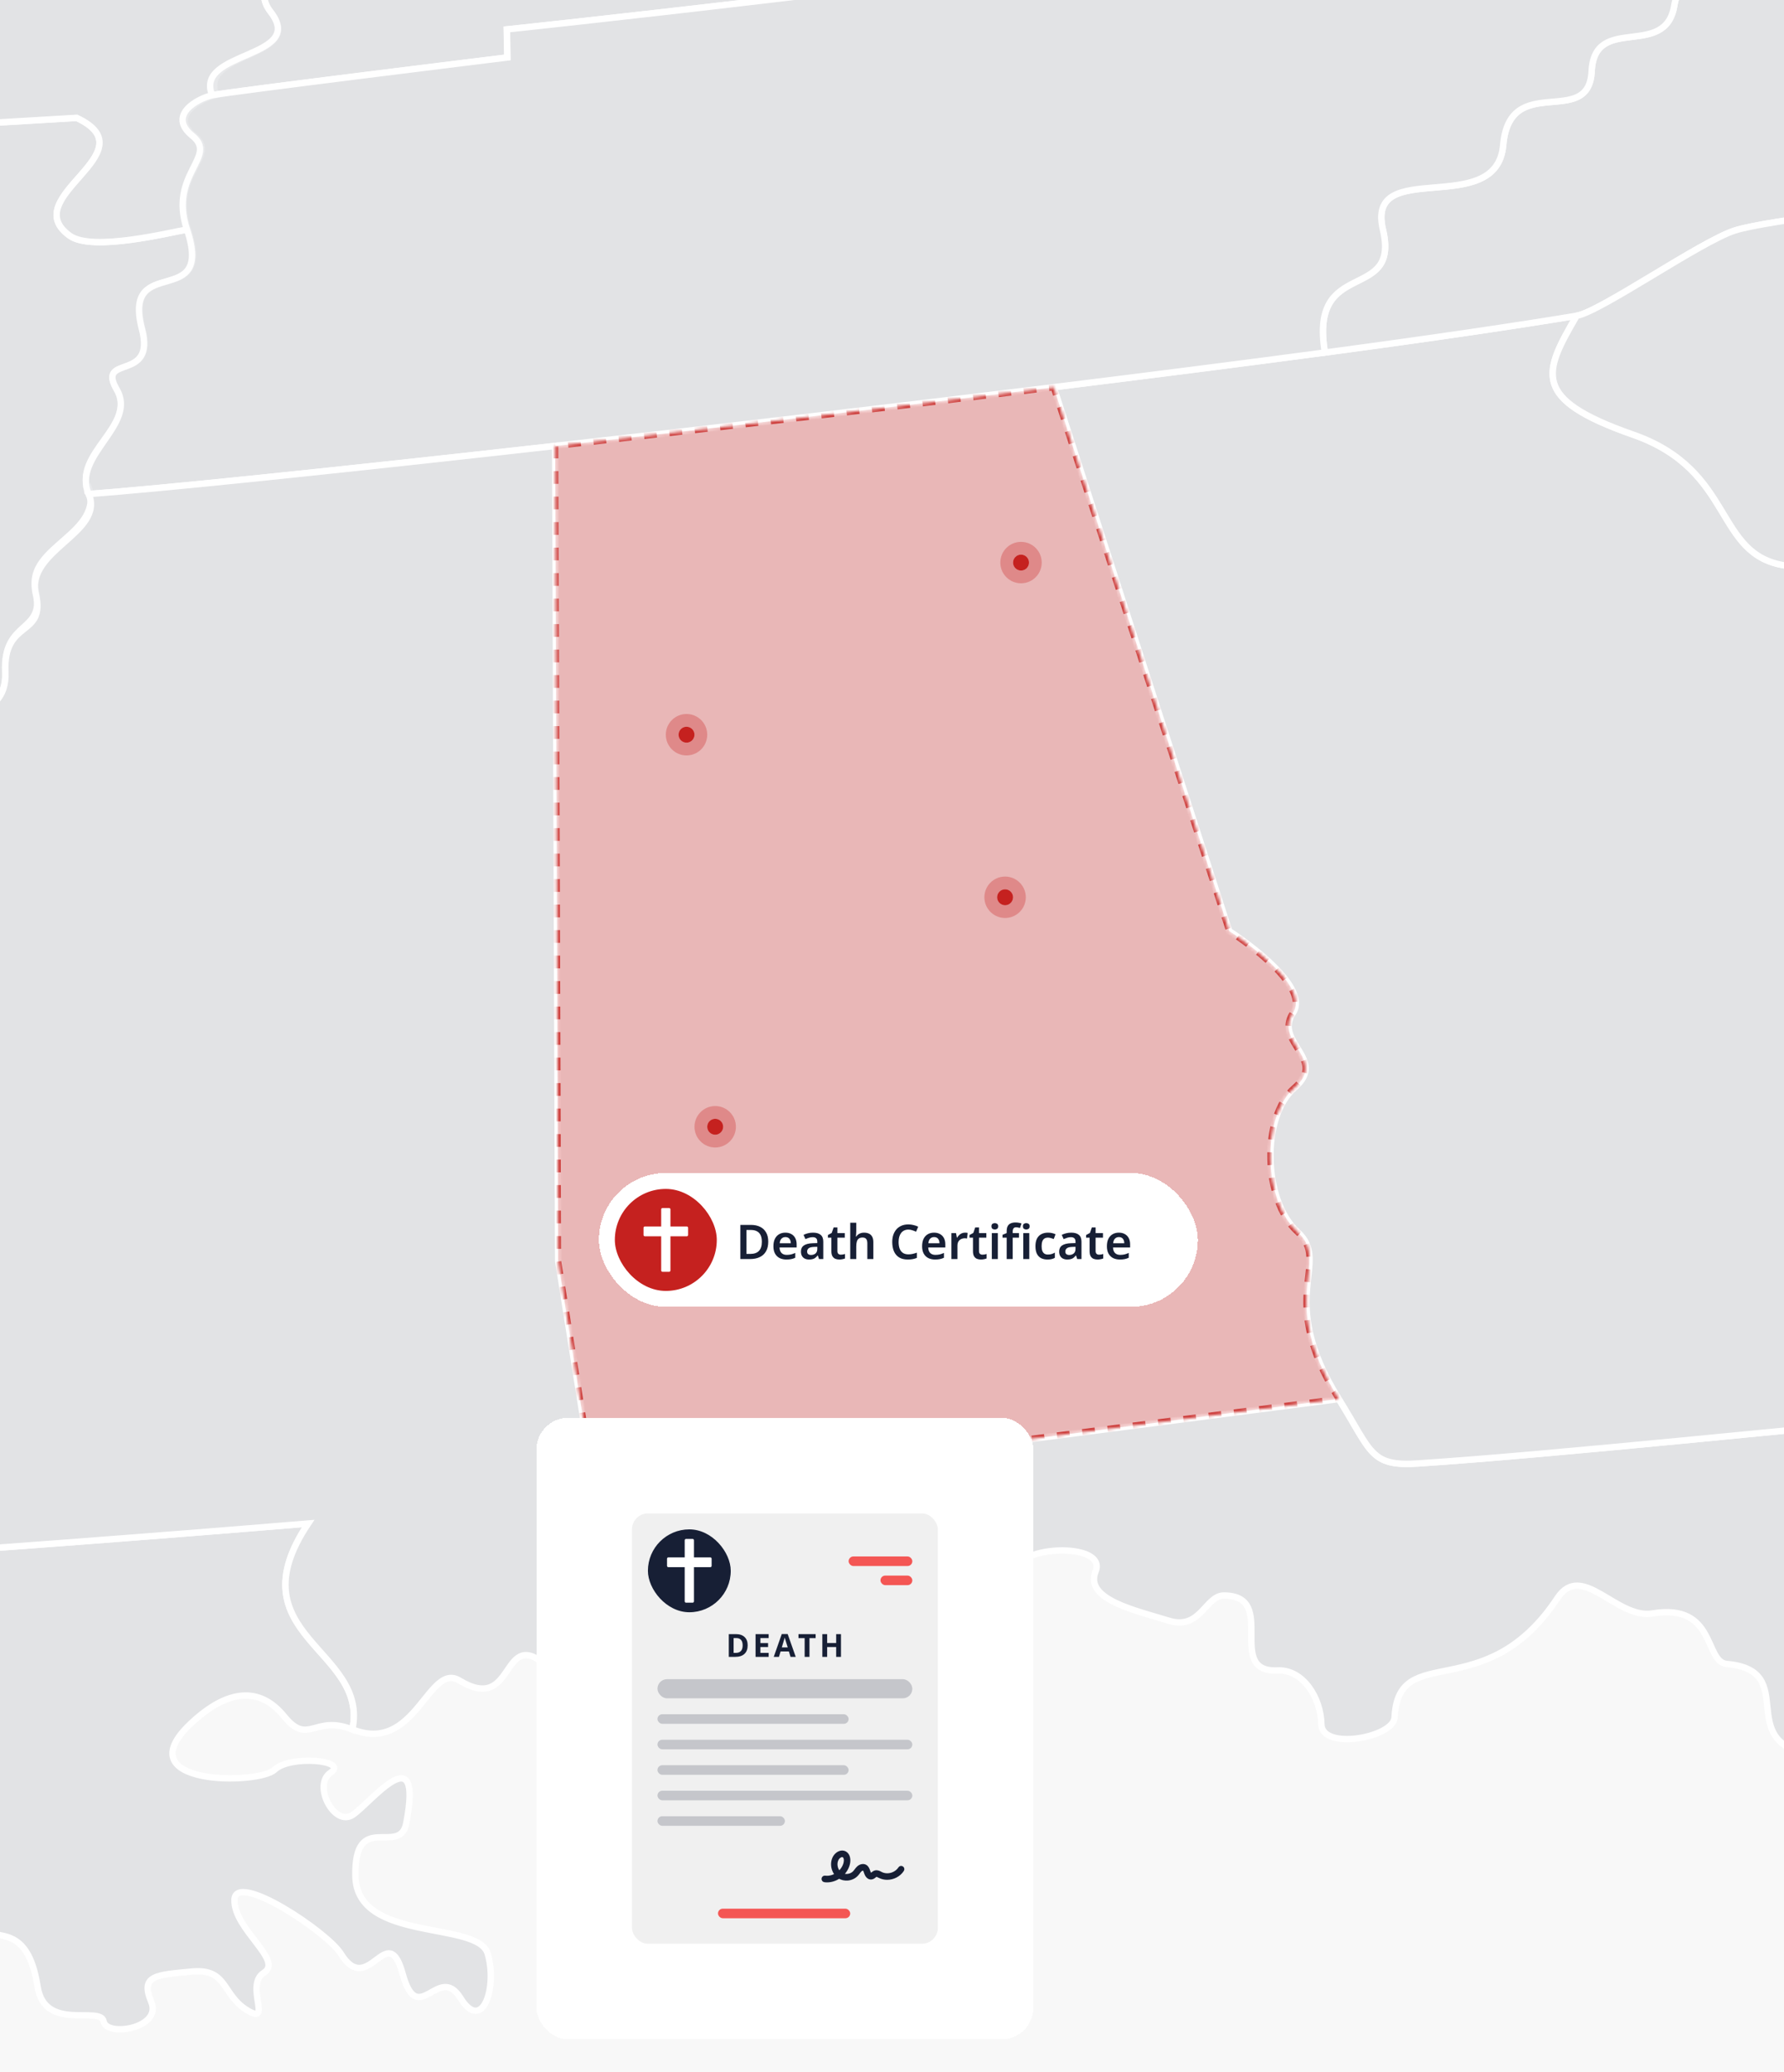 <svg width="560" height="650" viewBox="0 0 560 650" fill="none" xmlns="http://www.w3.org/2000/svg">
<g id="HERO Image - AL - Death" clip-path="url(#clip0_3044_58680)">
<rect width="560" height="650" fill="#F8F8F8"/>
<g id="IMG Hero" clip-path="url(#clip1_3044_58680)">
<g id="Map">
<path id="us_9" d="M640.845 420.616C606.76 411.274 655.181 477.455 613.698 443.772C567.96 447.831 487.84 456.353 445.143 459.141C430.094 460.133 430.654 455.604 420.26 438.927C420.26 438.927 265.609 459.046 252.45 460.58C239.292 462.113 243.266 472.065 252.861 480.663C262.456 489.261 258.193 495.694 260.814 501.414C266.227 500.06 259.357 512.326 269.434 513.372C279.512 514.419 276.201 492.748 285.697 490.438C296.943 487.704 287.582 501.323 297.664 503.168C316.159 506.565 316.832 499.009 319.195 491.846C321.559 484.682 347.502 484.177 343.911 493.009C340.321 501.842 356.714 505.311 366.818 508.446C376.923 511.581 378.321 500.529 384.235 500.556C401.404 500.633 384.321 524.83 401.043 524.068C408.978 523.703 414.613 532.58 414.784 540.939C414.955 549.298 437.448 545.076 437.759 538.805C438.936 514.509 466.156 535.715 488.887 501.364C496.555 489.748 507.44 508.063 518.695 506.191C538.72 502.862 534.935 521.406 542.045 522.038C565.105 524.09 544.21 546.276 568.145 550.381C600.431 555.916 586.095 568.425 612.259 578.8C625.864 584.177 614.171 610.977 611.356 636.992C608.542 663.007 616.224 670.78 625.048 672.287C633.871 673.793 626.09 662.218 623.897 657.242C621.705 652.267 631.313 651.64 641.418 654.788C651.523 657.937 620.013 692.483 636.005 698.004C651.996 703.526 650.593 727.217 661.068 736.406C685.775 758.082 656.106 718.101 680.095 725.981C685.414 727.718 677.79 756.16 685.775 758.077C693.759 759.995 696.651 737.354 703.463 742.65C710.274 747.946 688.77 760.955 699.7 763.653C710.631 766.351 709.332 783.05 715.385 793.877C726.252 813.324 763.089 793.746 766.482 836.772C767.235 846.367 786.136 833.357 787.607 846.385C790.981 876.32 749.033 854.631 748.587 874.214C748.361 884.291 769.662 869.464 796.936 866.82C820.695 864.533 812.869 838.297 825.806 830.533C833.737 825.774 821.295 813.897 824.101 808.817C843.047 774.534 821.985 705.515 817.226 697.634C812.467 689.753 802.791 692.749 803.964 683.677C804.347 680.686 795.307 656.525 785.139 643.078C774.268 628.642 739.74 571.601 740.931 569.061C742.122 566.521 759.877 575.277 751.388 568.853C696.985 527.704 681.634 452.685 676.027 444.011C670.419 435.336 663.54 427.112 665.471 419.114C660.139 422.52 652.222 423.729 640.845 420.616Z" fill="#171F35" fill-opacity="0.1" stroke="white" stroke-width="2"/>
<path id="us_10" d="M656.038 274.064C640.366 273.334 642.807 241.057 622.584 233.916C602.361 226.775 605.582 200.986 587.398 201.996C569.214 203.007 583.198 180.731 560.53 177.434C537.862 174.136 544.855 147.62 512.605 136.352C480.356 125.083 484.578 116.842 494.9 99.055C476.544 102.113 448.86 106.196 415.884 110.603C390.104 114.045 361.089 117.739 330.779 121.479L385.863 292.109C385.863 292.109 411.942 308.723 405.852 317.821C399.762 326.92 416.814 332.257 406.334 341.279C395.855 350.301 396.41 376.632 407.264 386.461C418.117 396.291 400.136 406.693 420.26 438.915C430.658 455.606 430.099 460.117 445.143 459.129C487.853 456.333 567.96 447.852 613.697 443.76C655.199 477.449 606.759 411.281 640.845 420.605C652.221 423.731 660.138 422.513 665.506 419.053C667.437 411.06 657.472 383.98 669.291 379.221C684.629 373.05 655.587 363.604 671.411 359.936C688.91 355.876 661.938 327.06 677.023 327.597C692.108 328.134 685.495 311.939 689.144 306.427C654.233 307.153 665.479 274.479 656.038 274.064Z" fill="#171F35" fill-opacity="0.1" stroke="white" stroke-width="2"/>
<path id="us_33" d="M554.15 -12.635C551.895 -0.672 528.356 -15.247 525.559 1.755C522.763 18.757 500.496 4.155 499.616 22.375C498.737 40.595 473.904 22.267 471.847 45.548C469.79 68.829 428.599 48.94 434.098 72.05C439.597 95.16 410.745 80.481 415.896 110.615C448.872 106.208 476.556 102.121 494.912 99.067C502.359 97.822 533.986 75.668 544.582 72.312C555.179 68.956 599.03 64.291 623.444 60.656C647.858 57.02 648.986 82.106 648.986 82.106L724.076 70.53L811.91 129.413C863.575 118.311 826.021 103.181 852.704 98.016C865.533 95.544 856.538 60.705 875.75 59.054C894.963 57.403 892.419 34.857 917.956 35.177C936.451 35.407 933.185 22.74 937.204 14.693C941.223 6.645 930.37 8.152 928.809 13.195C927.248 18.238 903.904 22.912 895.468 20.16C887.032 17.408 891.408 6.009 897.787 10.899C904.165 15.789 911.144 8.95 919.679 -3.775C928.214 -16.501 916.214 -9.144 905.586 -17.706C894.958 -26.267 891.787 -17.011 883.311 -22.374C874.835 -27.738 902.293 -35.217 909.177 -26.15C916.061 -17.083 918.438 -34.45 930.947 -25.758C947.931 -13.975 945.699 -41.095 954.432 -43.4C963.165 -45.706 963.648 -63.673 954.328 -68.924C945.008 -74.175 945.757 -57.867 944.21 -52.395C942.662 -46.923 933.663 -56.356 936.478 -61.941C939.293 -67.525 923.68 -73.737 921.731 -66.998C919.783 -60.258 903.859 -60.772 895.049 -62.266C886.239 -63.759 883.735 -82.958 888.282 -85.98C892.829 -89.002 889.491 -76.827 899.005 -72.812C915.05 -66.046 921.528 -97.127 930.365 -94.794C939.203 -92.462 941.981 -99.635 938.936 -104.592C935.891 -109.55 927.853 -114.413 927.681 -122.776C849.266 -93.631 707.439 -66.325 566.952 -44.172C568.198 -31.744 556.419 -24.603 554.15 -12.635Z" fill="#171F35" fill-opacity="0.1" stroke="white" stroke-width="2"/>
<path id="us_40" d="M648.996 82.1C648.996 82.1 647.855 57.001 623.455 60.65C599.055 64.3 555.194 68.946 544.593 72.307C533.992 75.668 502.361 97.817 494.922 99.062C484.61 116.844 480.392 125.09 512.628 136.359C544.864 147.627 537.89 174.139 560.553 177.441C583.217 180.743 569.233 203 587.421 202.003C605.609 201.006 602.357 226.814 622.607 233.923C642.857 241.033 640.39 273.318 656.061 274.071C665.484 274.5 654.225 307.173 689.154 306.456C692.812 300.944 685.053 289.792 685.211 276.819C685.369 263.845 699.145 283.653 703.751 283.554C708.357 283.454 708.98 272.989 704.324 270.562C699.669 268.135 703.399 259.041 720.113 263.967C746.642 271.793 732.933 236.084 751.334 234.862C769.734 233.639 751.108 222.722 763.094 216.623C787.111 204.421 762.435 184.415 782.721 173.958C792.285 169.028 783.948 135.434 811.948 129.412L724.114 70.529L648.996 82.1Z" fill="#171F35" fill-opacity="0.1" stroke="white" stroke-width="2"/>
<path id="us_18" d="M96.715 477.99C50.337 481.856 -18.19 487.012 -32.878 487.747C-47.566 488.482 -24.632 478.793 -30.888 459.246C-37.145 439.7 -16.512 445.979 -23.148 428.544C-29.783 411.109 -9.321 429.095 -10.472 411.538C-11.622 393.981 3.111 402.89 -12.222 389.808C-27.555 376.726 9.679 376.401 -7.314 364.19C-24.307 351.979 -2.834 337.309 -20.283 323.009L-215.908 334.544L-214.189 418.629C-183.907 425.96 -202.971 455.62 -186.988 459.088C-171.005 462.557 -193.534 476.79 -174.61 481.008C-155.686 485.225 -164.302 520.145 -173.365 527.02C-182.427 533.895 -163.179 546.476 -177.731 551.379C-192.284 556.283 -173.671 582.258 -184.254 597.13C-171.38 592.268 -172.49 597.302 -162.868 597.13C-153.246 596.959 -155.081 588.185 -151.013 582.244C-146.944 576.303 -139.767 579.51 -142.469 590.436C-145.171 601.362 -69.39 603.599 -61.058 600.92C-52.726 598.24 -67.761 579.718 -50.895 586.484C-34.028 593.251 -32.851 580.62 -26.477 593.111C-12.944 619.622 7.004 592.845 11.804 623.303C14.059 637.5 31.589 629.168 32.532 634.175C33.475 639.182 50.996 636.313 47.464 628.008C43.931 619.704 48.961 619.6 60.248 618.535C71.534 617.471 69.604 625.875 77.66 630.715C85.717 635.555 76.659 622.78 82.853 618.892C89.046 615.003 73.379 605.268 73.596 596.061C73.812 586.854 102.841 606.193 107.005 612.955C115.657 627.007 121.602 601.799 126.402 619.271C131.202 636.742 137.63 615.702 144.554 626.854C151.479 638.005 156.215 623.272 153.062 612.869C149.909 602.467 111.98 609.527 111.561 588.605C111.141 567.682 125.504 582.618 127.534 571.954C132.83 544.239 116.527 565.486 110.744 569.374C104.961 573.263 97.996 560.005 103.77 556.13C109.544 552.255 91.103 550.518 86.177 555.228C81.251 559.937 38.992 560.375 59.928 540.697C71.376 529.939 81.459 528.969 89.177 538.442C96.895 547.915 98.619 537.783 110.609 542.61C115.927 517.348 73.163 513.189 96.715 477.99Z" fill="#171F35" fill-opacity="0.1" stroke="white" stroke-width="2"/>
<path id="us_4" d="M36.719 122.22C30.224 111.055 49.116 119.996 44.708 103.224C38.357 79.081 67.615 97.734 58.99 71.977C53.419 72.915 29.023 79.077 21.928 73.988C4.948 61.782 47.343 47.942 24.102 36.998C-84.564 43.539 -264.748 53.075 -264.748 53.075L-250.146 133.132L-247.069 283.72C-231.61 303.022 -221.956 283.837 -216.737 293.143L-215.894 334.554L-20.268 323.02C-28.862 312.743 -7.913 302.675 -21.099 293.743C-34.284 284.811 -15.324 273.114 -20.607 260.668C-25.889 248.222 -6.42 250.744 -12.577 236.232C-18.735 221.72 2.386 227.557 1.633 210.83C0.879 194.104 14.394 198.885 11.191 185.145C7.989 171.404 33.02 167.502 27.76 152.548C27.336 152.548 26.858 153.829 26.47 153.861C26.863 153.829 27.372 154.397 27.796 154.384C22.609 142.276 43.229 133.394 36.719 122.22Z" fill="#171F35" fill-opacity="0.1" stroke="white" stroke-width="2"/>
<path id="us_25" d="M64.078 -34.022C70.898 -37.919 57.338 -56.478 59.115 -61.539C60.893 -66.6 52.349 -83.35 43.715 -78.176C39.375 -75.573 -23.829 -96.26 6.621 -142.074C26.329 -171.721 -22.823 -139.593 -26.725 -176.543C-28.624 -194.641 -35.594 -199.04 -47.142 -201.859C-92.121 -212.875 -84.547 -272.028 -82.725 -275.208C-88.485 -280.739 -98.261 -298.115 -107.021 -296.681C-115.782 -295.246 -309.35 -275.596 -348.975 -279.183C-345.641 -269.209 -316.495 -232.669 -321.642 -232.038C-304.23 -209.167 -300.341 -233.725 -292.51 -218.816C-284.679 -203.907 -307.085 -203.027 -300.738 -192.287C-280.592 -158.179 -275.476 -184.649 -272.819 -156.871C-271.015 -137.969 -266.265 -42.66 -264.632 12.875C-263.919 36.607 -263.513 53.023 -263.513 53.023C-263.513 53.023 -84.583 43.509 24.083 36.968C47.319 47.93 4.924 61.779 21.909 73.959C29.004 79.052 53.4 72.885 58.971 71.947C53.152 54.566 69.112 49.135 61.023 42.625C52.935 36.116 63.279 30.865 67.876 29.836C62.151 15.821 96.53 18.455 84.923 3.632C79.51 -3.252 86.727 -10.217 84.526 -15.608C80.195 -13.623 57.257 -30.106 64.078 -34.022Z" fill="#171F35" fill-opacity="0.1" stroke="white" stroke-width="2"/>
<g id="KY">
<path id="us_17" d="M496.558 -148.304C475.907 -176.34 481.947 -167.251 484.212 -179.02C486.476 -190.789 473.151 -188.001 466.253 -197.908C459.356 -207.814 452.806 -200.163 447.952 -192.494C443.098 -184.826 431.875 -200.533 418.676 -191.055C405.476 -181.578 404.146 -205.829 392.642 -195.566C381.139 -185.304 372.862 -221.112 335.321 -215.325C353.442 -188.917 305.548 -197.141 307.731 -172.921C309.915 -148.701 292.777 -167.593 295.552 -154.263C298.326 -140.933 279.722 -150.587 281.793 -131.383C283.864 -112.18 246.58 -134.013 246.995 -113.93C247.41 -93.847 222.184 -105.21 213.004 -97.334C203.824 -89.458 194.387 -107.831 176.839 -96.599C165.724 -89.476 155.367 -91.971 150.224 -86.639C152.317 -76.638 131.463 -83.115 146.164 -69.605C161.078 -55.914 126.361 -55.382 127.358 -37.834C128.355 -20.286 127.033 -22.758 106.774 -31.14C86.515 -39.521 88.847 -17.606 84.49 -15.613C86.696 -10.199 79.5 -3.252 84.887 3.627C96.489 18.455 60.856 15.834 66.585 29.863C71.164 28.835 159.237 18.017 159.237 18.017L159.066 9.23C159.066 9.23 285.402 -3.997 438.326 -25.329C439.76 -37.477 485.497 -41.808 476.863 -55.021C468.229 -68.234 497.921 -63.813 495.052 -81.334C492.183 -98.855 529.051 -104.629 532.186 -114.742C517.819 -127.919 517.232 -120.268 496.558 -148.304Z" fill="#171F35" fill-opacity="0.1" stroke="white" stroke-width="2"/>
</g>
<g id="TN">
<path id="us_42" d="M159.299 18.031C159.299 18.031 71.226 28.857 66.647 29.877C62.069 30.896 52.339 36.12 60.422 42.643C68.506 49.166 52.866 54.606 58.672 71.965C67.297 97.732 38.201 79.087 44.552 103.221C48.964 119.989 30.144 111.048 36.64 122.217C43.136 133.387 22.584 142.873 27.799 154.972C49.05 153.461 106.119 147.547 174.258 139.892C223.803 134.32 279.184 127.829 330.791 121.473C361.1 117.738 390.119 114.039 415.9 110.597C410.739 80.463 439.601 95.151 434.107 72.032C428.612 48.913 469.82 68.793 471.855 45.53C473.889 22.267 498.745 40.568 499.625 22.357C500.504 4.146 522.784 18.748 525.568 1.737C528.351 -15.274 551.89 -0.686 554.159 -12.653C556.428 -24.621 568.206 -31.771 566.988 -44.23C523.79 -37.419 479.474 -31.085 438.383 -25.343C285.459 -4.01 159.124 9.216 159.124 9.216L159.299 18.031Z" fill="#171F35" fill-opacity="0.1" stroke="white" stroke-width="2"/>
</g>
<g id="MS">
<path id="us_24" d="M174.269 139.904C106.125 147.573 49.075 153.473 27.823 154.984C33.033 167.069 8.024 172.609 11.245 186.354C14.466 200.099 0.942 194.09 1.695 210.817C2.449 227.544 -18.604 221.693 -12.424 236.214C-6.244 250.735 -25.583 248.2 -20.296 260.65C-15.009 273.101 -33.649 284.78 -20.472 293.716C-7.295 302.653 -27.608 312.69 -19.019 322.975C-1.571 337.27 -24.297 351.967 -7.291 364.174C9.716 376.381 -27.541 376.719 -12.199 389.792C3.143 402.865 -11.59 393.969 -10.448 411.522C-9.307 429.074 -29.756 411.071 -23.124 428.528C-16.493 445.986 -37.131 439.684 -30.865 459.23C-24.6 478.777 -47.529 488.462 -32.855 487.731C-18.18 487 50.36 481.84 96.738 477.974C73.186 513.16 115.95 517.332 110.609 542.554C130.458 550.52 134.45 521.307 144.19 527.216C161.561 537.749 157.272 511.468 170.435 521.663C183.598 531.858 180.544 511.504 194.154 514.897L175.207 395.602L174.269 139.904Z" fill="#171F35" fill-opacity="0.1" stroke="white" stroke-width="2"/>
</g>
<g id="AL">
<g id="us_1">
<mask id="path-11-inside-1_3044_58680" fill="white">
<path d="M252.46 460.562C265.609 459.041 420.27 438.909 420.27 438.909C400.146 406.691 418.14 396.266 407.273 386.454C396.406 376.643 395.856 350.28 406.344 341.267C416.832 332.254 399.772 326.963 405.862 317.81C411.951 308.657 385.873 292.097 385.873 292.097L330.784 121.49C279.174 127.851 223.806 134.338 174.252 139.909L175.154 395.612L194.1 514.906C223.544 522.272 206.397 502.108 213.29 491.9C217.801 485.232 232.602 494.439 226.936 504.179C221.27 513.918 233.703 512.858 236.455 519.471C243.05 535.26 243.771 508.852 251.007 514.568C258.243 520.283 255.374 502.762 260.782 501.395C258.152 495.662 262.415 489.216 252.829 480.645C243.243 472.074 239.314 462.095 252.46 460.562Z"/>
</mask>
<path d="M252.46 460.562C265.609 459.041 420.27 438.909 420.27 438.909C400.146 406.691 418.14 396.266 407.273 386.454C396.406 376.643 395.856 350.28 406.344 341.267C416.832 332.254 399.772 326.963 405.862 317.81C411.951 308.657 385.873 292.097 385.873 292.097L330.784 121.49C279.174 127.851 223.806 134.338 174.252 139.909L175.154 395.612L194.1 514.906C223.544 522.272 206.397 502.108 213.29 491.9C217.801 485.232 232.602 494.439 226.936 504.179C221.27 513.918 233.703 512.858 236.455 519.471C243.05 535.26 243.771 508.852 251.007 514.568C258.243 520.283 255.374 502.762 260.782 501.395C258.152 495.662 262.415 489.216 252.829 480.645C243.243 472.074 239.314 462.095 252.46 460.562Z" fill="#C5211F" fill-opacity="0.3" stroke="#C5211F" stroke-opacity="0.8" stroke-width="2" stroke-miterlimit="10" stroke-linejoin="round" stroke-dasharray="4 4" mask="url(#path-11-inside-1_3044_58680)"/>
</g>
<g id="dots">
<g id="Ellipse 504">
<circle cx="320.5" cy="176.5" r="2.5" fill="#C5211F"/>
<circle cx="320.5" cy="176.5" r="4.5" stroke="#C5211F" stroke-opacity="0.3" stroke-width="4"/>
</g>
<g id="Ellipse 505">
<circle cx="215.5" cy="230.5" r="2.5" fill="#C5211F"/>
<circle cx="215.5" cy="230.5" r="4.5" stroke="#C5211F" stroke-opacity="0.3" stroke-width="4"/>
</g>
<g id="Ellipse 506">
<circle cx="315.5" cy="281.5" r="2.5" fill="#C5211F"/>
<circle cx="315.5" cy="281.5" r="4.5" stroke="#C5211F" stroke-opacity="0.3" stroke-width="4"/>
</g>
<g id="Ellipse 507">
<circle cx="224.5" cy="353.5" r="2.5" fill="#C5211F"/>
<circle cx="224.5" cy="353.5" r="4.5" stroke="#C5211F" stroke-opacity="0.3" stroke-width="4"/>
</g>
<g id="Ellipse 508">
<circle cx="303.5" cy="384.5" r="2.5" fill="#C5211F"/>
<circle cx="303.5" cy="384.5" r="4.5" stroke="#C5211F" stroke-opacity="0.3" stroke-width="4"/>
</g>
</g>
</g>
</g>
</g>
<g id="Certificate">
<g id="Certificate button hero" filter="url(#filter0_d_3044_58680)">
<rect x="186" y="363" width="188" height="42" rx="21" fill="white" shape-rendering="crispEdges"/>
<g id="child-icon">
<rect x="191" y="368" width="32" height="32" rx="16" fill="#C5211F"/>
<g id="certificate ui icon" clip-path="url(#clip2_3044_58680)">
<g id="icon">
<path id="Vector" d="M213.598 379.788H208.452V374.421C208.452 374.189 208.272 374 208.05 374H205.95C205.728 374 205.548 374.189 205.548 374.421V379.788H200.402C200.18 379.788 200 379.977 200 380.209V382.438C200 382.67 200.18 382.859 200.402 382.859H205.548V393.579C205.548 393.811 205.728 394 205.95 394H208.05C208.272 394 208.452 393.811 208.452 393.579V382.859H213.598C213.82 382.859 214 382.67 214 382.438V380.209C214 379.977 213.82 379.788 213.598 379.788Z" fill="white"/>
</g>
</g>
</g>
<path id="Birth Certificate" d="M239.155 384.54C239.155 385.74 238.925 386.745 238.465 387.555C238.015 388.365 237.36 388.975 236.5 389.385C235.65 389.795 234.62 390 233.41 390H230.395V379.29H233.725C234.835 379.29 235.795 379.49 236.605 379.89C237.415 380.29 238.04 380.88 238.48 381.66C238.93 382.43 239.155 383.39 239.155 384.54ZM237.145 384.6C237.145 383.75 237.015 383.05 236.755 382.5C236.495 381.95 236.11 381.545 235.6 381.285C235.09 381.015 234.465 380.88 233.725 380.88H232.315V388.395H233.47C234.71 388.395 235.63 388.08 236.23 387.45C236.84 386.81 237.145 385.86 237.145 384.6ZM244.53 381.72C245.26 381.72 245.885 381.87 246.405 382.17C246.935 382.46 247.345 382.88 247.635 383.43C247.925 383.97 248.07 384.63 248.07 385.41V386.37H242.7C242.72 387.11 242.925 387.685 243.315 388.095C243.705 388.495 244.245 388.695 244.935 388.695C245.465 388.695 245.935 388.645 246.345 388.545C246.765 388.435 247.195 388.28 247.635 388.08V389.595C247.235 389.785 246.82 389.925 246.39 390.015C245.96 390.105 245.445 390.15 244.845 390.15C244.055 390.15 243.35 390 242.73 389.7C242.12 389.39 241.64 388.925 241.29 388.305C240.95 387.685 240.78 386.915 240.78 385.995C240.78 385.065 240.935 384.285 241.245 383.655C241.565 383.015 242.005 382.535 242.565 382.215C243.125 381.885 243.78 381.72 244.53 381.72ZM244.53 383.115C244.03 383.115 243.62 383.28 243.3 383.61C242.99 383.93 242.805 384.41 242.745 385.05H246.24C246.24 384.67 246.175 384.335 246.045 384.045C245.925 383.755 245.74 383.53 245.49 383.37C245.24 383.2 244.92 383.115 244.53 383.115ZM253.216 381.72C254.266 381.72 255.061 381.95 255.601 382.41C256.151 382.86 256.426 383.57 256.426 384.54V390H255.091L254.716 388.875H254.656C254.426 389.165 254.186 389.41 253.936 389.61C253.696 389.8 253.416 389.935 253.096 390.015C252.786 390.105 252.406 390.15 251.956 390.15C251.476 390.15 251.041 390.06 250.651 389.88C250.271 389.7 249.971 389.425 249.751 389.055C249.531 388.675 249.421 388.2 249.421 387.63C249.421 386.79 249.726 386.16 250.336 385.74C250.956 385.31 251.891 385.075 253.141 385.035L254.551 384.99V384.585C254.551 384.065 254.426 383.695 254.176 383.475C253.926 383.255 253.576 383.145 253.126 383.145C252.716 383.145 252.321 383.205 251.941 383.325C251.561 383.445 251.191 383.585 250.831 383.745L250.231 382.425C250.631 382.215 251.086 382.045 251.596 381.915C252.116 381.785 252.656 381.72 253.216 381.72ZM253.561 386.19C252.731 386.22 252.156 386.365 251.836 386.625C251.516 386.875 251.356 387.215 251.356 387.645C251.356 388.025 251.471 388.3 251.701 388.47C251.931 388.64 252.226 388.725 252.586 388.725C253.136 388.725 253.601 388.57 253.981 388.26C254.361 387.94 254.551 387.47 254.551 386.85V386.16L253.561 386.19ZM261.944 388.635C262.184 388.635 262.414 388.615 262.634 388.575C262.854 388.525 263.059 388.47 263.249 388.41V389.82C263.049 389.91 262.789 389.985 262.469 390.045C262.149 390.115 261.814 390.15 261.464 390.15C261.004 390.15 260.584 390.075 260.204 389.925C259.834 389.765 259.534 389.495 259.304 389.115C259.084 388.735 258.974 388.205 258.974 387.525V383.295H257.879V382.47L259.079 381.81L259.679 380.085H260.864V381.87H263.174V383.295H260.864V387.51C260.864 387.89 260.964 388.175 261.164 388.365C261.364 388.545 261.624 388.635 261.944 388.635ZM266.778 381.315C266.778 381.635 266.763 381.95 266.733 382.26C266.713 382.56 266.693 382.785 266.673 382.935H266.793C266.963 382.655 267.173 382.43 267.423 382.26C267.673 382.08 267.948 381.945 268.248 381.855C268.558 381.765 268.878 381.72 269.208 381.72C269.818 381.72 270.343 381.825 270.783 382.035C271.223 382.245 271.558 382.57 271.788 383.01C272.028 383.44 272.148 384.005 272.148 384.705V390H270.258V385.08C270.258 384.46 270.138 384 269.898 383.7C269.658 383.4 269.278 383.25 268.758 383.25C268.258 383.25 267.863 383.36 267.573 383.58C267.283 383.79 267.078 384.105 266.958 384.525C266.838 384.935 266.778 385.44 266.778 386.04V390H264.888V378.6H266.778V381.315ZM283.148 380.76C282.658 380.76 282.223 380.85 281.843 381.03C281.463 381.21 281.138 381.47 280.868 381.81C280.608 382.15 280.408 382.56 280.268 383.04C280.138 383.52 280.073 384.06 280.073 384.66C280.073 385.47 280.183 386.165 280.403 386.745C280.623 387.315 280.958 387.755 281.408 388.065C281.868 388.375 282.443 388.53 283.133 388.53C283.593 388.53 284.033 388.485 284.453 388.395C284.883 388.295 285.333 388.165 285.803 388.005V389.64C285.363 389.82 284.918 389.95 284.468 390.03C284.028 390.11 283.518 390.15 282.938 390.15C281.838 390.15 280.928 389.925 280.208 389.475C279.488 389.015 278.953 388.375 278.603 387.555C278.253 386.725 278.078 385.755 278.078 384.645C278.078 383.835 278.188 383.095 278.408 382.425C278.638 381.755 278.963 381.175 279.383 380.685C279.813 380.195 280.343 379.815 280.973 379.545C281.603 379.275 282.328 379.14 283.148 379.14C283.688 379.14 284.218 379.205 284.738 379.335C285.268 379.455 285.763 379.625 286.223 379.845L285.563 381.42C285.183 381.25 284.788 381.1 284.378 380.97C283.978 380.83 283.568 380.76 283.148 380.76ZM291.2 381.72C291.93 381.72 292.555 381.87 293.075 382.17C293.605 382.46 294.015 382.88 294.305 383.43C294.595 383.97 294.74 384.63 294.74 385.41V386.37H289.37C289.39 387.11 289.595 387.685 289.985 388.095C290.375 388.495 290.915 388.695 291.605 388.695C292.135 388.695 292.605 388.645 293.015 388.545C293.435 388.435 293.865 388.28 294.305 388.08V389.595C293.905 389.785 293.49 389.925 293.06 390.015C292.63 390.105 292.115 390.15 291.515 390.15C290.725 390.15 290.02 390 289.4 389.7C288.79 389.39 288.31 388.925 287.96 388.305C287.62 387.685 287.45 386.915 287.45 385.995C287.45 385.065 287.605 384.285 287.915 383.655C288.235 383.015 288.675 382.535 289.235 382.215C289.795 381.885 290.45 381.72 291.2 381.72ZM291.2 383.115C290.7 383.115 290.29 383.28 289.97 383.61C289.66 383.93 289.475 384.41 289.415 385.05H292.91C292.91 384.67 292.845 384.335 292.715 384.045C292.595 383.755 292.41 383.53 292.16 383.37C291.91 383.2 291.59 383.115 291.2 383.115ZM300.906 381.72C301.026 381.72 301.166 381.725 301.326 381.735C301.486 381.745 301.621 381.765 301.731 381.795L301.566 383.55C301.476 383.53 301.356 383.515 301.206 383.505C301.066 383.485 300.941 383.475 300.831 383.475C300.531 383.475 300.241 383.525 299.961 383.625C299.691 383.715 299.446 383.855 299.226 384.045C299.016 384.225 298.846 384.46 298.716 384.75C298.596 385.04 298.536 385.385 298.536 385.785V390H296.646V381.87H298.101L298.371 383.28H298.461C298.621 382.99 298.821 382.73 299.061 382.5C299.301 382.26 299.576 382.07 299.886 381.93C300.206 381.79 300.546 381.72 300.906 381.72ZM306.387 388.635C306.627 388.635 306.857 388.615 307.077 388.575C307.297 388.525 307.502 388.47 307.692 388.41V389.82C307.492 389.91 307.232 389.985 306.912 390.045C306.592 390.115 306.257 390.15 305.907 390.15C305.447 390.15 305.027 390.075 304.647 389.925C304.277 389.765 303.977 389.495 303.747 389.115C303.527 388.735 303.417 388.205 303.417 387.525V383.295H302.322V382.47L303.522 381.81L304.122 380.085H305.307V381.87H307.617V383.295H305.307V387.51C305.307 387.89 305.407 388.175 305.607 388.365C305.807 388.545 306.067 388.635 306.387 388.635ZM311.221 381.87V390H309.331V381.87H311.221ZM310.276 378.735C310.556 378.735 310.801 378.81 311.011 378.96C311.221 379.1 311.326 379.355 311.326 379.725C311.326 380.085 311.221 380.345 311.011 380.505C310.801 380.655 310.556 380.73 310.276 380.73C309.986 380.73 309.736 380.655 309.526 380.505C309.326 380.345 309.226 380.085 309.226 379.725C309.226 379.355 309.326 379.1 309.526 378.96C309.736 378.81 309.986 378.735 310.276 378.735ZM317.853 383.295H315.888V390H313.998V383.295H312.693V382.395L313.998 381.855V381.3C313.998 380.6 314.108 380.05 314.328 379.65C314.548 379.25 314.868 378.965 315.288 378.795C315.708 378.615 316.203 378.525 316.773 378.525C317.173 378.525 317.533 378.56 317.853 378.63C318.173 378.69 318.438 378.76 318.648 378.84L318.168 380.25C317.998 380.2 317.808 380.155 317.598 380.115C317.398 380.065 317.178 380.04 316.938 380.04C316.578 380.04 316.313 380.155 316.143 380.385C315.973 380.615 315.888 380.935 315.888 381.345V381.87H317.853V383.295ZM321.093 381.87V390H319.203V381.87H321.093ZM320.148 378.735C320.428 378.735 320.673 378.81 320.883 378.96C321.093 379.1 321.198 379.355 321.198 379.725C321.198 380.085 321.093 380.345 320.883 380.505C320.673 380.655 320.428 380.73 320.148 380.73C319.858 380.73 319.608 380.655 319.398 380.505C319.198 380.345 319.098 380.085 319.098 379.725C319.098 379.355 319.198 379.1 319.398 378.96C319.608 378.81 319.858 378.735 320.148 378.735ZM326.796 390.15C326.026 390.15 325.356 390.005 324.786 389.715C324.226 389.415 323.791 388.96 323.481 388.35C323.181 387.73 323.031 386.94 323.031 385.98C323.031 384.98 323.196 384.17 323.526 383.55C323.866 382.92 324.331 382.46 324.921 382.17C325.511 381.87 326.186 381.72 326.946 381.72C327.456 381.72 327.911 381.77 328.311 381.87C328.711 381.97 329.051 382.09 329.331 382.23L328.776 383.715C328.466 383.595 328.156 383.495 327.846 383.415C327.536 383.325 327.236 383.28 326.946 383.28C326.496 383.28 326.121 383.38 325.821 383.58C325.531 383.78 325.316 384.08 325.176 384.48C325.036 384.87 324.966 385.365 324.966 385.965C324.966 386.545 325.036 387.03 325.176 387.42C325.326 387.81 325.546 388.105 325.836 388.305C326.126 388.495 326.486 388.59 326.916 388.59C327.376 388.59 327.781 388.535 328.131 388.425C328.481 388.315 328.811 388.165 329.121 387.975V389.61C328.811 389.8 328.476 389.935 328.116 390.015C327.766 390.105 327.326 390.15 326.796 390.15ZM334.266 381.72C335.316 381.72 336.111 381.95 336.651 382.41C337.201 382.86 337.476 383.57 337.476 384.54V390H336.141L335.766 388.875H335.706C335.476 389.165 335.236 389.41 334.986 389.61C334.746 389.8 334.466 389.935 334.146 390.015C333.836 390.105 333.456 390.15 333.006 390.15C332.526 390.15 332.091 390.06 331.701 389.88C331.321 389.7 331.021 389.425 330.801 389.055C330.581 388.675 330.471 388.2 330.471 387.63C330.471 386.79 330.776 386.16 331.386 385.74C332.006 385.31 332.941 385.075 334.191 385.035L335.601 384.99V384.585C335.601 384.065 335.476 383.695 335.226 383.475C334.976 383.255 334.626 383.145 334.176 383.145C333.766 383.145 333.371 383.205 332.991 383.325C332.611 383.445 332.241 383.585 331.881 383.745L331.281 382.425C331.681 382.215 332.136 382.045 332.646 381.915C333.166 381.785 333.706 381.72 334.266 381.72ZM334.611 386.19C333.781 386.22 333.206 386.365 332.886 386.625C332.566 386.875 332.406 387.215 332.406 387.645C332.406 388.025 332.521 388.3 332.751 388.47C332.981 388.64 333.276 388.725 333.636 388.725C334.186 388.725 334.651 388.57 335.031 388.26C335.411 387.94 335.601 387.47 335.601 386.85V386.16L334.611 386.19ZM342.994 388.635C343.234 388.635 343.464 388.615 343.684 388.575C343.904 388.525 344.109 388.47 344.299 388.41V389.82C344.099 389.91 343.839 389.985 343.519 390.045C343.199 390.115 342.864 390.15 342.514 390.15C342.054 390.15 341.634 390.075 341.254 389.925C340.884 389.765 340.584 389.495 340.354 389.115C340.134 388.735 340.024 388.205 340.024 387.525V383.295H338.929V382.47L340.129 381.81L340.729 380.085H341.914V381.87H344.224V383.295H341.914V387.51C341.914 387.89 342.014 388.175 342.214 388.365C342.414 388.545 342.674 388.635 342.994 388.635ZM349.208 381.72C349.938 381.72 350.563 381.87 351.083 382.17C351.613 382.46 352.023 382.88 352.313 383.43C352.603 383.97 352.748 384.63 352.748 385.41V386.37H347.378C347.398 387.11 347.603 387.685 347.993 388.095C348.383 388.495 348.923 388.695 349.613 388.695C350.143 388.695 350.613 388.645 351.023 388.545C351.443 388.435 351.873 388.28 352.313 388.08V389.595C351.913 389.785 351.498 389.925 351.068 390.015C350.638 390.105 350.123 390.15 349.523 390.15C348.733 390.15 348.028 390 347.408 389.7C346.798 389.39 346.318 388.925 345.968 388.305C345.628 387.685 345.458 386.915 345.458 385.995C345.458 385.065 345.613 384.285 345.923 383.655C346.243 383.015 346.683 382.535 347.243 382.215C347.803 381.885 348.458 381.72 349.208 381.72ZM349.208 383.115C348.708 383.115 348.298 383.28 347.978 383.61C347.668 383.93 347.483 384.41 347.423 385.05H350.918C350.918 384.67 350.853 384.335 350.723 384.045C350.603 383.755 350.418 383.53 350.168 383.37C349.918 383.2 349.598 383.115 349.208 383.115Z" fill="#171F35"/>
</g>
<g id="Certificate icon hero" filter="url(#filter1_dddddd_3044_58680)">
<rect x="202" y="425" width="156" height="195" rx="10" fill="white" shape-rendering="crispEdges"/>
<g id="Certificate-birth">
<rect id="bg" x="232" y="455" width="96" height="135" rx="5" fill="#F0F0F0"/>
<g id="new">
<rect x="237" y="460" width="26" height="26" rx="13" fill="#171F35"/>
<g id="certificate ui icon_2" clip-path="url(#clip3_3044_58680)">
<g id="icon_2">
<path id="Vector_2" d="M256.598 468.788H251.452V463.421C251.452 463.189 251.272 463 251.05 463H248.95C248.728 463 248.548 463.189 248.548 463.421V468.788H243.402C243.18 468.788 243 468.977 243 469.209V471.438C243 471.67 243.18 471.859 243.402 471.859H248.548V482.579C248.548 482.811 248.728 483 248.95 483H251.05C251.272 483 251.452 482.811 251.452 482.579V471.859H256.598C256.82 471.859 257 471.67 257 471.438V469.209C257 468.977 256.82 468.788 256.598 468.788Z" fill="white"/>
</g>
</g>
</g>
<g id="Frame 39566">
<rect id="Rectangle 486" x="300" y="468.5" width="20" height="3" rx="1.5" fill="#F45654"/>
<rect id="Rectangle 487" x="310" y="474.5" width="10" height="3" rx="1.5" fill="#F45654"/>
</g>
<g id="Frame 39567" opacity="0.2">
<rect id="Rectangle 480" x="240" y="507" width="80" height="6" rx="3" fill="#171F35"/>
<rect id="Rectangle 481" x="240" y="518" width="60" height="3" rx="1.5" fill="#171F35"/>
<rect id="Rectangle 482" x="240" y="526" width="80" height="3" rx="1.5" fill="#171F35"/>
<rect id="Rectangle 483" x="240" y="534" width="60" height="3" rx="1.5" fill="#171F35"/>
<rect id="Rectangle 484" x="240" y="542" width="80" height="3" rx="1.5" fill="#171F35"/>
<rect id="Rectangle 485" x="240" y="550" width="40" height="3" rx="1.5" fill="#171F35"/>
</g>
<path id="Death" d="M268.312 496.362C268.312 497.537 267.977 498.438 267.307 499.062C266.639 499.688 265.674 500 264.411 500H262.39V492.861H264.631C265.796 492.861 266.701 493.169 267.346 493.784C267.99 494.399 268.312 495.259 268.312 496.362ZM266.74 496.401C266.74 494.868 266.063 494.102 264.709 494.102H263.903V498.75H264.553C266.011 498.75 266.74 497.967 266.74 496.401ZM274.903 500H270.792V492.861H274.903V494.102H272.306V495.669H274.723V496.909H272.306V498.75H274.903V500ZM281.768 500L281.25 498.301H278.647L278.13 500H276.499L279.019 492.832H280.869L283.398 500H281.768ZM280.889 497.031C280.41 495.492 280.14 494.621 280.078 494.419C280.02 494.217 279.977 494.058 279.951 493.94C279.844 494.357 279.536 495.387 279.028 497.031H280.889ZM287.714 500H286.2V494.121H284.262V492.861H289.652V494.121H287.714V500ZM297.601 500H296.092V496.919H293.265V500H291.751V492.861H293.265V495.659H296.092V492.861H297.601V500Z" fill="#171F35"/>
<g id="signature 2">
<path id="Vector_3" fill-rule="evenodd" clip-rule="evenodd" d="M316.773 566.165C316.54 566.004 316.216 566.057 316.061 566.313C314.819 568.207 312.192 568.947 310.199 567.952C310.134 567.925 310.082 567.885 310.018 567.858C309.565 567.616 308.996 567.321 308.361 567.495C308.012 567.589 307.753 567.804 307.52 567.979C307.326 568.14 307.158 568.275 307.016 568.275C306.757 568.288 306.498 567.872 306.369 567.482C306.343 567.415 306.317 567.347 306.304 567.28C306.123 566.729 305.903 566.057 305.295 565.695C304.544 565.251 303.625 565.574 303.043 566.098C302.732 566.367 302.499 566.689 302.267 566.998C302.111 567.2 301.969 567.388 301.827 567.549C300.856 568.611 299.2 568.893 297.919 568.302C298.902 567.374 299.601 566.219 299.911 564.956C300.222 563.692 300.041 562.12 298.902 561.489C298.32 561.166 297.621 561.166 296.935 561.515C296.366 561.811 295.848 562.308 295.525 562.9C295.02 563.84 294.865 564.969 295.098 566.098C295.279 566.944 295.654 567.71 296.185 568.315C295.098 568.973 293.83 569.296 292.587 569.135C292.303 569.094 292.044 569.296 292.005 569.592C291.966 569.887 292.16 570.156 292.445 570.196C292.717 570.237 292.975 570.25 293.247 570.25C294.541 570.25 295.848 569.833 297.013 569.041C297.802 569.538 298.76 569.766 299.743 569.672C300.843 569.565 301.852 569.081 302.564 568.302C302.758 568.1 302.914 567.885 303.069 567.67C303.276 567.388 303.47 567.132 303.703 566.917C304.014 566.649 304.479 566.461 304.777 566.635C305.049 566.797 305.178 567.2 305.32 567.643C305.346 567.71 305.372 567.791 305.398 567.858C305.722 568.799 306.317 569.35 307.003 569.35H307.08C307.546 569.323 307.883 569.054 308.154 568.826C308.323 568.691 308.478 568.557 308.62 568.53C308.879 568.463 309.203 568.637 309.552 568.812C309.617 568.852 309.681 568.879 309.746 568.906C310.484 569.269 311.286 569.444 312.101 569.444C313.965 569.444 315.854 568.517 316.902 566.904C317.07 566.662 317.018 566.326 316.773 566.165ZM297.026 567.683C295.978 566.608 295.68 564.754 296.405 563.424C296.728 562.819 297.375 562.322 297.957 562.322C298.113 562.322 298.255 562.362 298.397 562.429C299.044 562.792 299.109 563.854 298.902 564.687C298.617 565.856 297.932 566.904 297.026 567.683Z" fill="#171F35" stroke="#171F35"/>
</g>
<rect id="Rectangle 485_2" x="259" y="579" width="41.5" height="3" rx="1.5" fill="#F45654"/>
</g>
</g>
</g>
</g>
<defs>
<filter id="filter0_d_3044_58680" x="178" y="358" width="208" height="62" filterUnits="userSpaceOnUse" color-interpolation-filters="sRGB">
<feFlood flood-opacity="0" result="BackgroundImageFix"/>
<feColorMatrix in="SourceAlpha" type="matrix" values="0 0 0 0 0 0 0 0 0 0 0 0 0 0 0 0 0 0 127 0" result="hardAlpha"/>
<feOffset dx="2" dy="5"/>
<feGaussianBlur stdDeviation="5"/>
<feComposite in2="hardAlpha" operator="out"/>
<feColorMatrix type="matrix" values="0 0 0 0 0 0 0 0 0 0 0 0 0 0 0 0 0 0 0.05 0"/>
<feBlend mode="normal" in2="BackgroundImageFix" result="effect1_dropShadow_3044_58680"/>
<feBlend mode="normal" in="SourceGraphic" in2="effect1_dropShadow_3044_58680" result="shape"/>
</filter>
<filter id="filter1_dddddd_3044_58680" x="108.474" y="361.474" width="303.053" height="342.053" filterUnits="userSpaceOnUse" color-interpolation-filters="sRGB">
<feFlood flood-opacity="0" result="BackgroundImageFix"/>
<feColorMatrix in="SourceAlpha" type="matrix" values="0 0 0 0 0 0 0 0 0 0 0 0 0 0 0 0 0 0 127 0" result="hardAlpha"/>
<feMorphology radius="2.5" operator="erode" in="SourceAlpha" result="effect1_dropShadow_3044_58680"/>
<feOffset dy="3"/>
<feGaussianBlur stdDeviation="1.35"/>
<feComposite in2="hardAlpha" operator="out"/>
<feColorMatrix type="matrix" values="0 0 0 0 0 0 0 0 0 0 0 0 0 0 0 0 0 0 0.05 0"/>
<feBlend mode="normal" in2="BackgroundImageFix" result="effect1_dropShadow_3044_58680"/>
<feColorMatrix in="SourceAlpha" type="matrix" values="0 0 0 0 0 0 0 0 0 0 0 0 0 0 0 0 0 0 127 0" result="hardAlpha"/>
<feMorphology radius="2.5" operator="erode" in="SourceAlpha" result="effect2_dropShadow_3044_58680"/>
<feOffset dx="-20" dy="10"/>
<feGaussianBlur stdDeviation="38.013"/>
<feComposite in2="hardAlpha" operator="out"/>
<feColorMatrix type="matrix" values="0 0 0 0 0.071 0 0 0 0 0.071 0 0 0 0 0.071 0 0 0 0.024 0"/>
<feBlend mode="normal" in2="effect1_dropShadow_3044_58680" result="effect2_dropShadow_3044_58680"/>
<feColorMatrix in="SourceAlpha" type="matrix" values="0 0 0 0 0 0 0 0 0 0 0 0 0 0 0 0 0 0 127 0" result="hardAlpha"/>
<feMorphology radius="2" operator="erode" in="SourceAlpha" result="effect3_dropShadow_3044_58680"/>
<feOffset dx="-7.868" dy="3.934"/>
<feGaussianBlur stdDeviation="14.954"/>
<feComposite in2="hardAlpha" operator="out"/>
<feColorMatrix type="matrix" values="0 0 0 0 0.071 0 0 0 0 0.071 0 0 0 0 0.071 0 0 0 0.024 0"/>
<feBlend mode="normal" in2="effect2_dropShadow_3044_58680" result="effect3_dropShadow_3044_58680"/>
<feColorMatrix in="SourceAlpha" type="matrix" values="0 0 0 0 0 0 0 0 0 0 0 0 0 0 0 0 0 0 127 0" result="hardAlpha"/>
<feMorphology radius="1.5" operator="erode" in="SourceAlpha" result="effect4_dropShadow_3044_58680"/>
<feOffset dx="-3.544" dy="1.772"/>
<feGaussianBlur stdDeviation="6.737"/>
<feComposite in2="hardAlpha" operator="out"/>
<feColorMatrix type="matrix" values="0 0 0 0 0.071 0 0 0 0 0.071 0 0 0 0 0.071 0 0 0 0.024 0"/>
<feBlend mode="normal" in2="effect3_dropShadow_3044_58680" result="effect4_dropShadow_3044_58680"/>
<feColorMatrix in="SourceAlpha" type="matrix" values="0 0 0 0 0 0 0 0 0 0 0 0 0 0 0 0 0 0 127 0" result="hardAlpha"/>
<feMorphology radius="1" operator="erode" in="SourceAlpha" result="effect5_dropShadow_3044_58680"/>
<feOffset dx="-1.614" dy="0.807"/>
<feGaussianBlur stdDeviation="3.068"/>
<feComposite in2="hardAlpha" operator="out"/>
<feColorMatrix type="matrix" values="0 0 0 0 0.071 0 0 0 0 0.071 0 0 0 0 0.071 0 0 0 0.024 0"/>
<feBlend mode="normal" in2="effect4_dropShadow_3044_58680" result="effect5_dropShadow_3044_58680"/>
<feColorMatrix in="SourceAlpha" type="matrix" values="0 0 0 0 0 0 0 0 0 0 0 0 0 0 0 0 0 0 127 0" result="hardAlpha"/>
<feMorphology radius="0.5" operator="erode" in="SourceAlpha" result="effect6_dropShadow_3044_58680"/>
<feOffset dx="-0.593" dy="0.296"/>
<feGaussianBlur stdDeviation="1.127"/>
<feComposite in2="hardAlpha" operator="out"/>
<feColorMatrix type="matrix" values="0 0 0 0 0.071 0 0 0 0 0.071 0 0 0 0 0.071 0 0 0 0.03 0"/>
<feBlend mode="normal" in2="effect5_dropShadow_3044_58680" result="effect6_dropShadow_3044_58680"/>
<feBlend mode="normal" in="SourceGraphic" in2="effect6_dropShadow_3044_58680" result="shape"/>
</filter>
<clipPath id="clip0_3044_58680">
<rect width="560" height="650" fill="white"/>
</clipPath>
<clipPath id="clip1_3044_58680">
<rect width="623" height="650" fill="white" transform="translate(-63)"/>
</clipPath>
<clipPath id="clip2_3044_58680">
<rect width="20" height="20" fill="white" transform="translate(197 374)"/>
</clipPath>
<clipPath id="clip3_3044_58680">
<rect width="20" height="20" fill="white" transform="translate(240 463)"/>
</clipPath>
</defs>
</svg>
